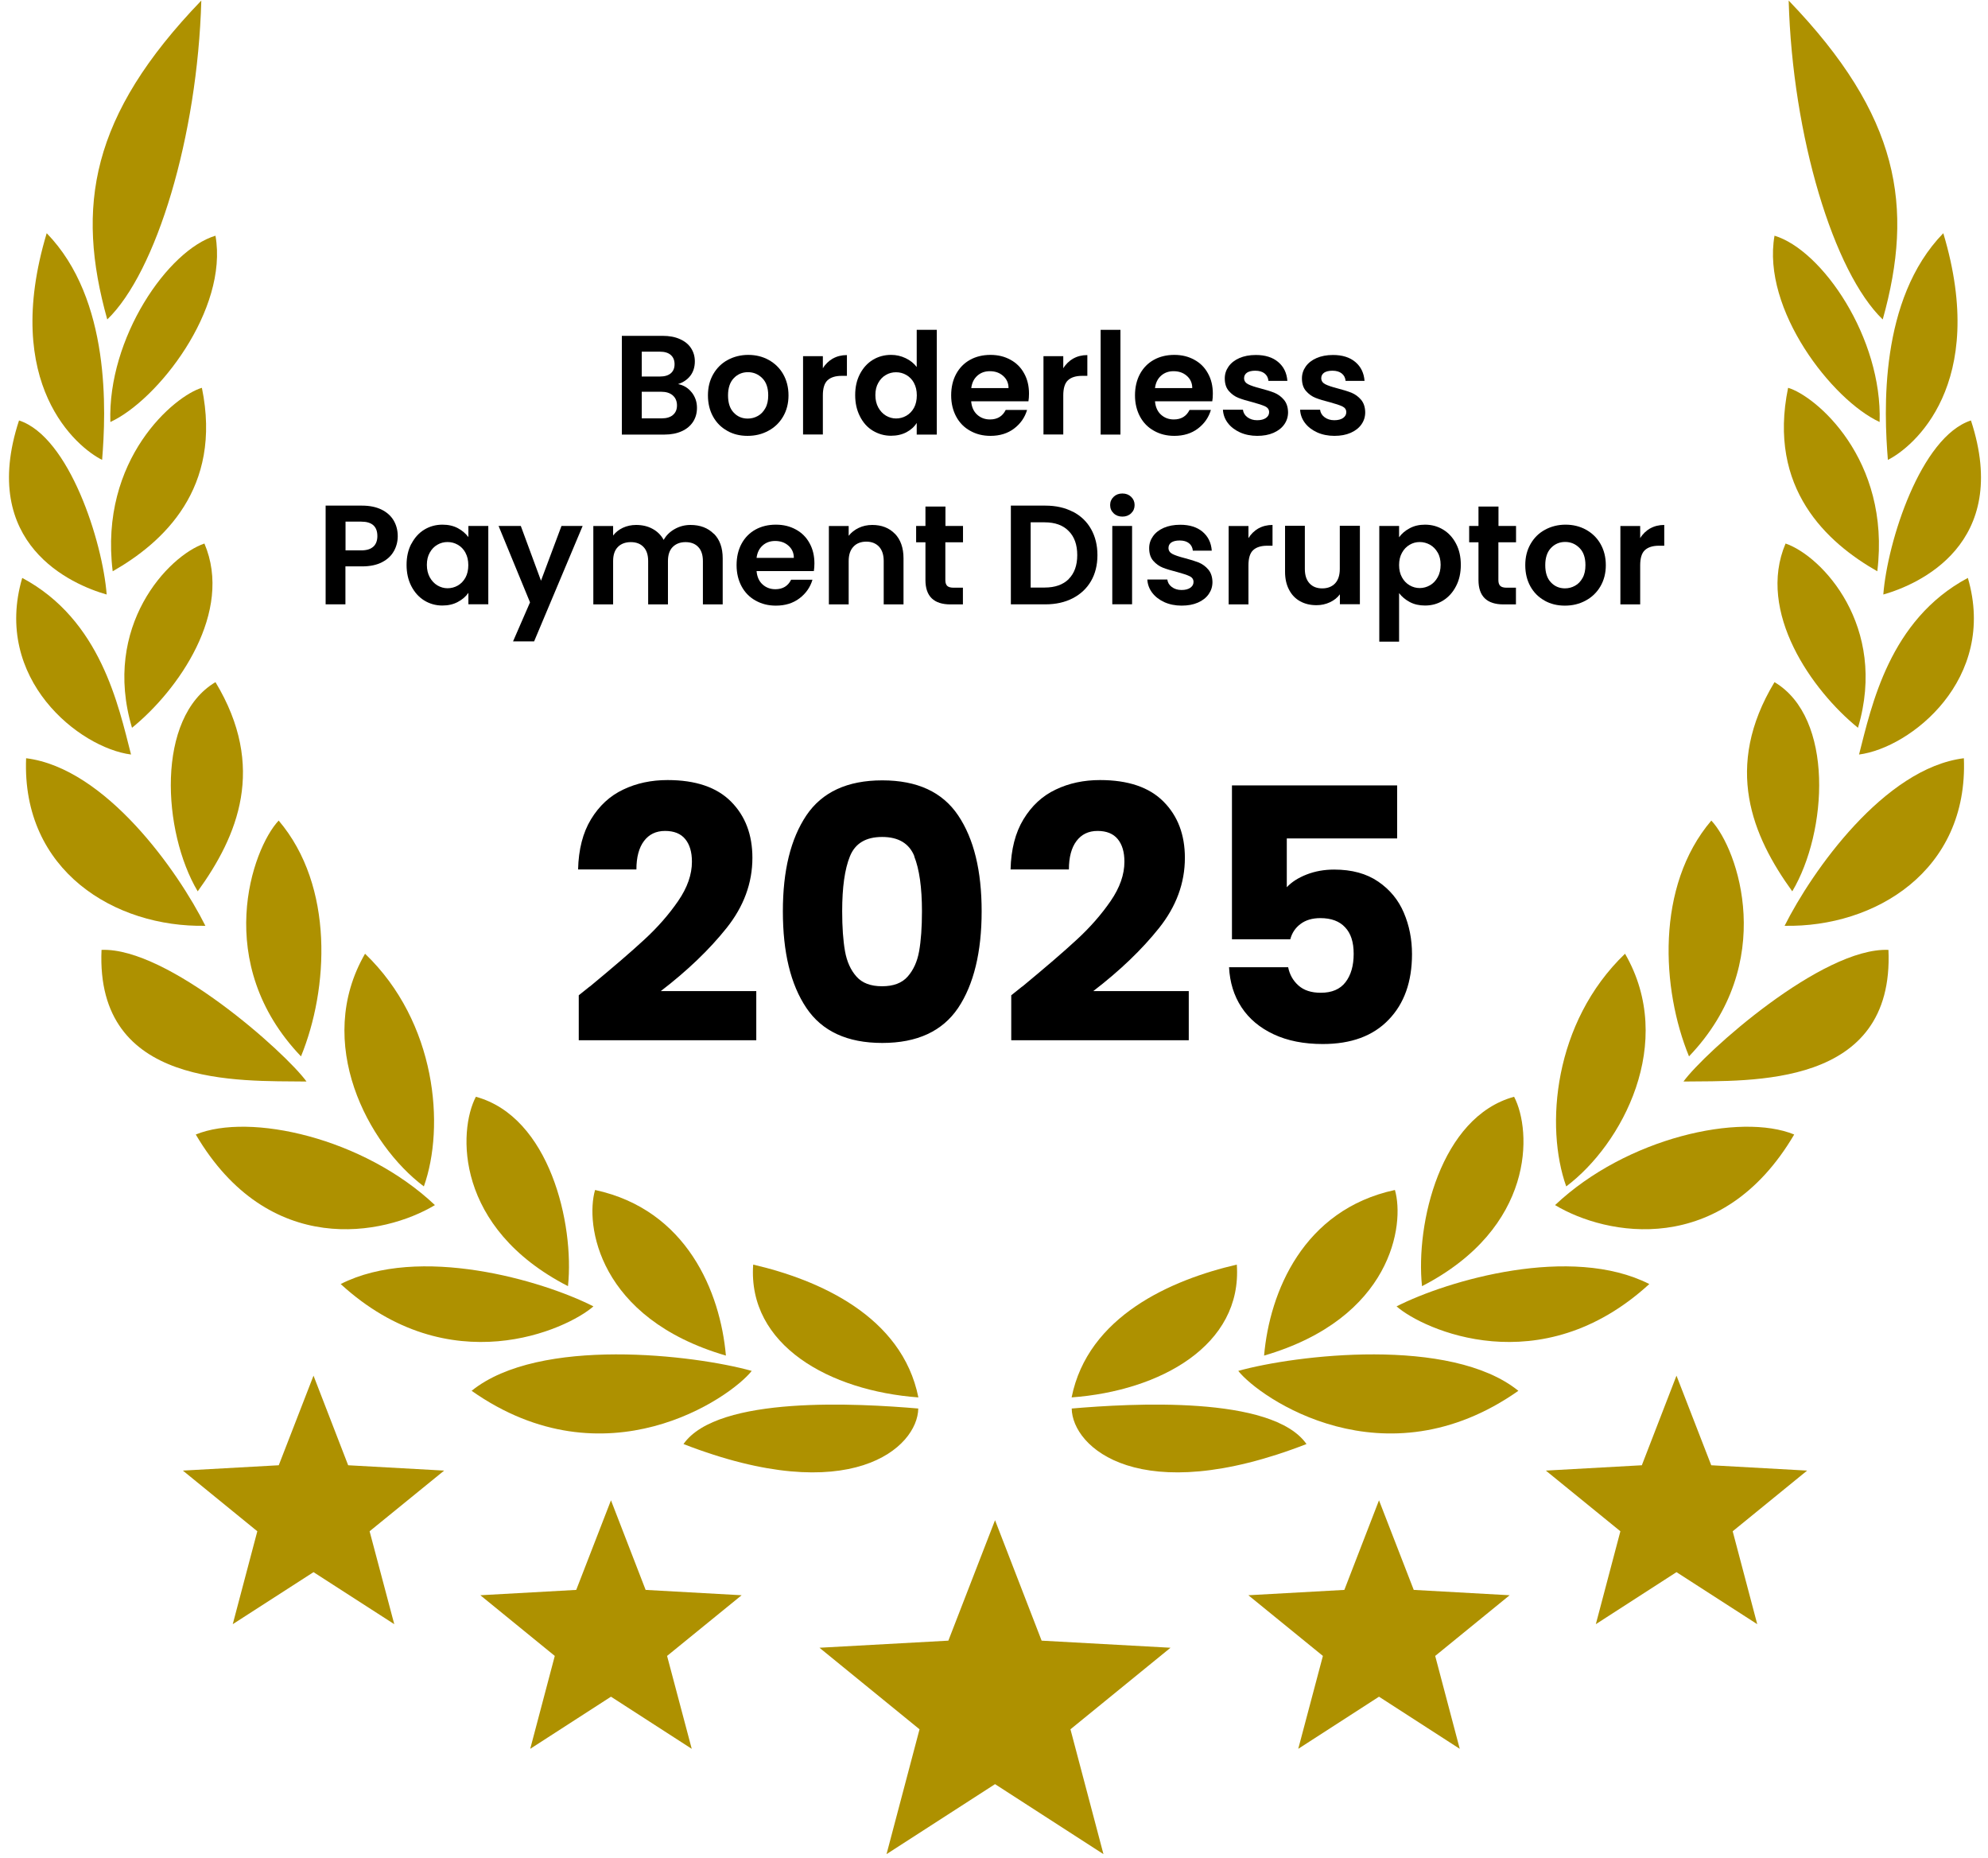 <svg width="168" height="157" viewBox="0 0 168 157" fill="none" xmlns="http://www.w3.org/2000/svg">
<path d="M58.448 33.14C58.752 33.526 58.899 33.961 58.899 34.453C58.899 34.896 58.793 35.289 58.571 35.634C58.35 35.97 58.038 36.241 57.62 36.429C57.21 36.618 56.717 36.717 56.151 36.717H52.551V28.375H55.996C56.562 28.375 57.054 28.465 57.464 28.654C57.874 28.834 58.186 29.089 58.399 29.417C58.612 29.745 58.719 30.114 58.719 30.532C58.719 31.016 58.587 31.426 58.333 31.754C58.079 32.082 57.726 32.312 57.3 32.451C57.767 32.542 58.153 32.771 58.456 33.157L58.448 33.14ZM54.232 31.812H55.766C56.168 31.812 56.471 31.721 56.685 31.541C56.898 31.36 57.005 31.106 57.005 30.77C57.005 30.434 56.898 30.18 56.685 29.991C56.471 29.802 56.16 29.712 55.766 29.712H54.232V31.803V31.812ZM56.865 35.06C57.095 34.871 57.21 34.6 57.21 34.248C57.21 33.895 57.087 33.608 56.849 33.403C56.611 33.198 56.291 33.099 55.881 33.099H54.232V35.347H55.922C56.332 35.347 56.644 35.248 56.873 35.06H56.865Z" fill="black"/>
<path d="M61.458 36.398C60.95 36.12 60.548 35.718 60.261 35.201C59.974 34.684 59.826 34.085 59.826 33.405C59.826 32.724 59.974 32.133 60.277 31.608C60.581 31.084 60.983 30.69 61.499 30.411C62.016 30.132 62.599 29.984 63.23 29.984C63.862 29.984 64.444 30.124 64.961 30.411C65.477 30.698 65.888 31.092 66.183 31.608C66.478 32.125 66.634 32.724 66.634 33.405C66.634 34.085 66.478 34.684 66.175 35.201C65.871 35.718 65.453 36.12 64.928 36.398C64.403 36.685 63.821 36.825 63.173 36.825C62.525 36.825 61.959 36.685 61.45 36.398H61.458ZM64.042 35.144C64.313 34.996 64.518 34.774 64.682 34.479C64.846 34.184 64.92 33.823 64.92 33.405C64.92 32.773 64.756 32.289 64.419 31.953C64.083 31.617 63.681 31.444 63.206 31.444C62.73 31.444 62.328 31.617 62.008 31.953C61.688 32.289 61.524 32.773 61.524 33.405C61.524 34.036 61.68 34.52 62 34.856C62.311 35.193 62.713 35.365 63.189 35.365C63.492 35.365 63.78 35.291 64.042 35.144Z" fill="black"/>
<path d="M70.382 30.295C70.726 30.098 71.128 30 71.571 30V31.755H71.128C70.603 31.755 70.21 31.878 69.939 32.124C69.668 32.37 69.537 32.805 69.537 33.412V36.709H67.864V30.09H69.537V31.116C69.75 30.763 70.037 30.492 70.382 30.287V30.295Z" fill="black"/>
<path d="M72.67 31.599C72.941 31.082 73.302 30.68 73.761 30.402C74.221 30.123 74.737 29.983 75.303 29.983C75.73 29.983 76.14 30.073 76.534 30.262C76.927 30.451 77.231 30.697 77.469 31.009V27.867H79.166V36.717H77.469V35.733C77.264 36.061 76.968 36.324 76.599 36.52C76.222 36.717 75.787 36.816 75.295 36.816C74.737 36.816 74.229 36.668 73.761 36.389C73.294 36.11 72.933 35.7 72.67 35.175C72.4 34.65 72.269 34.051 72.269 33.379C72.269 32.706 72.4 32.116 72.67 31.599ZM77.239 32.354C77.083 32.067 76.862 31.837 76.591 31.681C76.32 31.525 76.033 31.451 75.722 31.451C75.41 31.451 75.123 31.525 74.86 31.681C74.598 31.829 74.385 32.05 74.221 32.346C74.057 32.633 73.975 32.977 73.975 33.379C73.975 33.781 74.057 34.125 74.221 34.429C74.385 34.724 74.598 34.954 74.869 35.118C75.139 35.274 75.418 35.356 75.722 35.356C76.025 35.356 76.32 35.282 76.591 35.126C76.862 34.97 77.075 34.749 77.239 34.453C77.395 34.166 77.477 33.814 77.477 33.404C77.477 32.993 77.395 32.649 77.239 32.362V32.354Z" fill="black"/>
<path d="M86.909 33.905H82.07C82.111 34.381 82.275 34.758 82.57 35.029C82.866 35.299 83.227 35.439 83.661 35.439C84.285 35.439 84.728 35.168 84.99 34.635H86.794C86.606 35.275 86.237 35.8 85.695 36.21C85.154 36.62 84.49 36.825 83.702 36.825C83.062 36.825 82.496 36.685 81.988 36.398C81.479 36.12 81.086 35.718 80.807 35.201C80.528 34.684 80.38 34.085 80.38 33.405C80.38 32.724 80.52 32.117 80.799 31.6C81.078 31.084 81.471 30.681 81.972 30.403C82.472 30.124 83.054 29.984 83.702 29.984C84.35 29.984 84.9 30.124 85.392 30.395C85.892 30.665 86.278 31.051 86.548 31.551C86.827 32.051 86.958 32.617 86.958 33.265C86.958 33.503 86.942 33.716 86.909 33.913V33.905ZM85.228 32.781C85.228 32.355 85.064 32.01 84.76 31.748C84.457 31.485 84.088 31.362 83.645 31.362C83.235 31.362 82.882 31.485 82.595 31.74C82.308 31.994 82.136 32.338 82.078 32.789H85.22L85.228 32.781Z" fill="black"/>
<path d="M90.699 30.295C91.043 30.098 91.445 30 91.888 30V31.755H91.445C90.92 31.755 90.526 31.878 90.256 32.124C89.985 32.37 89.854 32.805 89.854 33.412V36.709H88.181V30.09H89.854V31.116C90.067 30.763 90.354 30.492 90.699 30.287V30.295Z" fill="black"/>
<path d="M94.685 27.867V36.717H93.012V27.867H94.685Z" fill="black"/>
<path d="M102.444 33.905H97.605C97.646 34.381 97.81 34.758 98.105 35.029C98.4 35.299 98.761 35.439 99.196 35.439C99.819 35.439 100.262 35.168 100.525 34.635H102.329C102.14 35.275 101.771 35.8 101.23 36.21C100.689 36.62 100.024 36.825 99.237 36.825C98.597 36.825 98.031 36.685 97.523 36.398C97.014 36.12 96.62 35.718 96.342 35.201C96.063 34.684 95.915 34.085 95.915 33.405C95.915 32.724 96.055 32.117 96.333 31.6C96.612 31.084 97.006 30.681 97.506 30.403C98.007 30.124 98.589 29.984 99.237 29.984C99.885 29.984 100.434 30.124 100.927 30.395C101.427 30.665 101.812 31.051 102.083 31.551C102.362 32.051 102.493 32.617 102.493 33.265C102.493 33.503 102.477 33.716 102.444 33.913V33.905ZM100.754 32.781C100.754 32.355 100.59 32.01 100.287 31.748C99.983 31.485 99.614 31.362 99.171 31.362C98.761 31.362 98.409 31.485 98.121 31.74C97.834 31.994 97.662 32.338 97.605 32.789H100.746L100.754 32.781Z" fill="black"/>
<path d="M104.782 36.529C104.355 36.332 104.011 36.07 103.756 35.734C103.502 35.397 103.371 35.028 103.346 34.618H105.036C105.069 34.872 105.192 35.086 105.413 35.25C105.635 35.414 105.905 35.504 106.233 35.504C106.561 35.504 106.799 35.438 106.98 35.315C107.16 35.184 107.25 35.028 107.25 34.823C107.25 34.61 107.144 34.446 106.922 34.339C106.701 34.233 106.356 34.118 105.872 33.987C105.38 33.864 104.97 33.74 104.659 33.617C104.347 33.495 104.076 33.298 103.847 33.035C103.617 32.773 103.502 32.42 103.502 31.969C103.502 31.6 103.609 31.272 103.822 30.968C104.035 30.665 104.339 30.427 104.732 30.255C105.126 30.082 105.594 29.992 106.127 29.992C106.914 29.992 107.546 30.189 108.013 30.583C108.481 30.976 108.743 31.51 108.792 32.182H107.193C107.168 31.92 107.062 31.706 106.865 31.551C106.668 31.395 106.406 31.321 106.077 31.321C105.774 31.321 105.544 31.378 105.38 31.485C105.216 31.6 105.134 31.756 105.134 31.953C105.134 32.174 105.249 32.346 105.47 32.461C105.692 32.576 106.036 32.691 106.512 32.814C106.988 32.937 107.382 33.06 107.693 33.183C108.005 33.314 108.276 33.511 108.497 33.773C108.727 34.044 108.842 34.397 108.85 34.831C108.85 35.217 108.743 35.553 108.53 35.857C108.317 36.16 108.013 36.398 107.619 36.57C107.226 36.742 106.766 36.825 106.241 36.825C105.717 36.825 105.216 36.726 104.782 36.529Z" fill="black"/>
<path d="M111.302 36.529C110.876 36.332 110.531 36.07 110.277 35.734C110.023 35.397 109.891 35.028 109.867 34.618H111.556C111.589 34.872 111.712 35.086 111.934 35.25C112.155 35.414 112.426 35.504 112.754 35.504C113.082 35.504 113.32 35.438 113.5 35.315C113.681 35.184 113.771 35.028 113.771 34.823C113.771 34.61 113.664 34.446 113.443 34.339C113.221 34.233 112.877 34.118 112.393 33.987C111.901 33.864 111.491 33.74 111.179 33.617C110.867 33.495 110.597 33.298 110.367 33.035C110.137 32.773 110.023 32.42 110.023 31.969C110.023 31.6 110.129 31.272 110.342 30.968C110.556 30.665 110.859 30.427 111.253 30.255C111.647 30.082 112.114 29.992 112.647 29.992C113.435 29.992 114.066 30.189 114.534 30.583C115.001 30.976 115.264 31.51 115.313 32.182H113.713C113.689 31.92 113.582 31.706 113.385 31.551C113.189 31.395 112.926 31.321 112.598 31.321C112.295 31.321 112.065 31.378 111.901 31.485C111.737 31.6 111.655 31.756 111.655 31.953C111.655 32.174 111.77 32.346 111.991 32.461C112.213 32.576 112.557 32.691 113.033 32.814C113.508 32.937 113.902 33.06 114.214 33.183C114.526 33.314 114.796 33.511 115.018 33.773C115.247 34.044 115.362 34.397 115.37 34.831C115.37 35.217 115.264 35.553 115.05 35.857C114.837 36.16 114.534 36.398 114.14 36.57C113.746 36.742 113.287 36.825 112.762 36.825C112.237 36.825 111.737 36.726 111.302 36.529Z" fill="black"/>
<path d="M33.292 46.549C33.079 46.943 32.751 47.255 32.3 47.492C31.849 47.73 31.283 47.853 30.594 47.853H29.191V51.06H27.518V42.719H30.594C31.242 42.719 31.791 42.834 32.242 43.055C32.694 43.276 33.038 43.588 33.268 43.974C33.497 44.367 33.612 44.81 33.612 45.302C33.612 45.745 33.506 46.164 33.292 46.557V46.549ZM31.553 46.188C31.775 45.975 31.89 45.68 31.89 45.294C31.89 44.482 31.439 44.072 30.528 44.072H29.2V46.5H30.528C30.988 46.5 31.332 46.393 31.553 46.18V46.188Z" fill="black"/>
<path d="M34.769 45.944C35.039 45.427 35.4 45.025 35.859 44.746C36.319 44.468 36.827 44.328 37.393 44.328C37.885 44.328 38.32 44.426 38.689 44.623C39.058 44.82 39.353 45.075 39.583 45.378V44.435H41.265V51.054H39.583V50.086C39.37 50.398 39.075 50.652 38.689 50.857C38.312 51.062 37.877 51.16 37.377 51.16C36.819 51.16 36.31 51.013 35.851 50.734C35.392 50.447 35.031 50.045 34.76 49.52C34.49 48.995 34.358 48.396 34.358 47.724C34.358 47.051 34.49 46.461 34.76 45.944H34.769ZM39.337 46.699C39.181 46.411 38.96 46.182 38.689 46.026C38.418 45.87 38.131 45.796 37.82 45.796C37.508 45.796 37.221 45.87 36.959 46.026C36.696 46.174 36.483 46.395 36.319 46.69C36.155 46.977 36.073 47.322 36.073 47.724C36.073 48.126 36.155 48.47 36.319 48.774C36.483 49.069 36.696 49.299 36.967 49.463C37.237 49.618 37.516 49.7 37.82 49.7C38.123 49.7 38.418 49.627 38.689 49.471C38.96 49.315 39.173 49.093 39.337 48.798C39.493 48.511 39.575 48.158 39.575 47.748C39.575 47.338 39.493 46.994 39.337 46.707V46.699Z" fill="black"/>
<path d="M49.237 44.438L45.136 54.19H43.356L44.791 50.892L42.134 44.438H44.012L45.718 49.063L47.449 44.438H49.228H49.237Z" fill="black"/>
<path d="M60.327 45.09C60.827 45.59 61.073 46.287 61.073 47.173V51.061H59.4V47.403C59.4 46.886 59.269 46.484 59.006 46.213C58.744 45.935 58.383 45.803 57.932 45.803C57.48 45.803 57.12 45.943 56.849 46.213C56.578 46.484 56.447 46.886 56.447 47.403V51.061H54.774V47.403C54.774 46.886 54.643 46.484 54.38 46.213C54.118 45.935 53.757 45.803 53.306 45.803C52.855 45.803 52.477 45.943 52.215 46.213C51.944 46.484 51.813 46.886 51.813 47.403V51.061H50.14V44.442H51.813V45.246C52.026 44.967 52.305 44.745 52.641 44.589C52.978 44.434 53.355 44.352 53.757 44.352C54.273 44.352 54.741 44.458 55.143 44.68C55.553 44.901 55.865 45.213 56.086 45.615C56.299 45.229 56.611 44.926 57.021 44.696C57.431 44.466 57.874 44.352 58.35 44.352C59.162 44.352 59.818 44.598 60.318 45.098L60.327 45.09Z" fill="black"/>
<path d="M68.775 48.249H63.935C63.976 48.724 64.14 49.102 64.436 49.372C64.731 49.643 65.092 49.782 65.526 49.782C66.15 49.782 66.593 49.512 66.855 48.979H68.66C68.471 49.618 68.102 50.143 67.561 50.553C67.019 50.964 66.355 51.169 65.567 51.169C64.928 51.169 64.362 51.029 63.853 50.742C63.345 50.463 62.951 50.061 62.672 49.545C62.393 49.028 62.246 48.429 62.246 47.748C62.246 47.068 62.385 46.461 62.664 45.944C62.943 45.427 63.337 45.025 63.837 44.746C64.337 44.468 64.919 44.328 65.567 44.328C66.215 44.328 66.765 44.468 67.257 44.738C67.757 45.009 68.143 45.394 68.414 45.895C68.692 46.395 68.824 46.961 68.824 47.609C68.824 47.847 68.807 48.06 68.775 48.257V48.249ZM67.085 47.125C67.085 46.699 66.921 46.354 66.617 46.092C66.314 45.829 65.945 45.706 65.502 45.706C65.092 45.706 64.739 45.829 64.452 46.083C64.165 46.338 63.993 46.682 63.935 47.133H67.077L67.085 47.125Z" fill="black"/>
<path d="M75.623 45.09C76.107 45.59 76.353 46.287 76.353 47.173V51.061H74.68V47.403C74.68 46.878 74.549 46.476 74.286 46.189C74.024 45.91 73.663 45.762 73.212 45.762C72.761 45.762 72.383 45.902 72.121 46.189C71.85 46.476 71.719 46.878 71.719 47.403V51.061H70.046V44.442H71.719V45.27C71.941 44.983 72.228 44.762 72.572 44.598C72.917 44.434 73.302 44.352 73.712 44.352C74.5 44.352 75.139 44.598 75.623 45.098V45.09Z" fill="black"/>
<path d="M79.888 45.815V49.022C79.888 49.244 79.946 49.408 80.052 49.506C80.159 49.605 80.339 49.654 80.594 49.654H81.373V51.065H80.323C78.912 51.065 78.207 50.376 78.207 49.006V45.815H77.419V44.437H78.207V42.797H79.897V44.437H81.381V45.815H79.897H79.888Z" fill="black"/>
<path d="M90.658 43.227C91.322 43.572 91.839 44.056 92.2 44.695C92.561 45.335 92.741 46.065 92.741 46.902C92.741 47.738 92.561 48.468 92.2 49.092C91.839 49.715 91.322 50.199 90.658 50.544C89.993 50.888 89.222 51.06 88.345 51.06H85.425V42.719H88.345C89.222 42.719 89.993 42.891 90.658 43.236V43.227ZM90.313 48.919C90.789 48.444 91.035 47.771 91.035 46.902C91.035 46.032 90.797 45.352 90.313 44.868C89.838 44.376 89.157 44.13 88.279 44.13H87.098V49.641H88.279C89.157 49.641 89.829 49.403 90.313 48.928V48.919Z" fill="black"/>
<path d="M94.111 43.368C93.914 43.18 93.815 42.95 93.815 42.671C93.815 42.392 93.914 42.163 94.111 41.974C94.308 41.785 94.554 41.695 94.849 41.695C95.144 41.695 95.39 41.785 95.587 41.974C95.784 42.163 95.882 42.392 95.882 42.671C95.882 42.95 95.784 43.18 95.587 43.368C95.39 43.557 95.144 43.647 94.849 43.647C94.554 43.647 94.308 43.557 94.111 43.368ZM95.669 44.435V51.054H93.996V44.435H95.669Z" fill="black"/>
<path d="M98.392 50.873C97.966 50.676 97.621 50.414 97.367 50.077C97.113 49.741 96.982 49.372 96.957 48.962H98.647C98.68 49.216 98.802 49.429 99.024 49.593C99.245 49.758 99.516 49.848 99.844 49.848C100.172 49.848 100.41 49.782 100.591 49.659C100.771 49.528 100.861 49.372 100.861 49.167C100.861 48.954 100.755 48.79 100.533 48.683C100.312 48.576 99.967 48.462 99.483 48.33C98.991 48.207 98.581 48.084 98.269 47.961C97.958 47.838 97.687 47.641 97.457 47.379C97.228 47.116 97.113 46.764 97.113 46.313C97.113 45.944 97.219 45.615 97.433 45.312C97.646 45.008 97.95 44.771 98.343 44.598C98.737 44.426 99.204 44.336 99.737 44.336C100.525 44.336 101.156 44.533 101.624 44.926C102.092 45.32 102.354 45.853 102.403 46.526H100.804C100.779 46.263 100.673 46.05 100.476 45.894C100.279 45.739 100.016 45.665 99.688 45.665C99.385 45.665 99.155 45.722 98.991 45.829C98.827 45.944 98.745 46.099 98.745 46.296C98.745 46.518 98.86 46.69 99.081 46.805C99.303 46.92 99.647 47.034 100.123 47.157C100.599 47.281 100.992 47.404 101.304 47.526C101.616 47.658 101.886 47.855 102.108 48.117C102.338 48.388 102.452 48.74 102.461 49.175C102.461 49.561 102.354 49.897 102.141 50.2C101.927 50.504 101.624 50.742 101.23 50.914C100.837 51.086 100.377 51.168 99.852 51.168C99.327 51.168 98.827 51.07 98.392 50.873Z" fill="black"/>
<path d="M106.348 44.647C106.693 44.45 107.095 44.352 107.537 44.352V46.107H107.094C106.57 46.107 106.176 46.23 105.905 46.476C105.635 46.722 105.503 47.157 105.503 47.764V51.061H103.83V44.442H105.503V45.467C105.717 45.114 106.004 44.844 106.348 44.639V44.647Z" fill="black"/>
<path d="M114.92 44.43V51.049H113.23V50.212C113.017 50.5 112.738 50.721 112.385 50.885C112.032 51.049 111.663 51.131 111.253 51.131C110.736 51.131 110.277 51.025 109.875 50.803C109.473 50.582 109.162 50.262 108.94 49.835C108.711 49.409 108.596 48.9 108.596 48.31V44.422H110.269V48.072C110.269 48.597 110.4 48.999 110.663 49.286C110.925 49.573 111.286 49.712 111.737 49.712C112.188 49.712 112.557 49.573 112.828 49.286C113.09 49.007 113.222 48.597 113.222 48.072V44.422H114.911L114.92 44.43Z" fill="black"/>
<path d="M119.127 44.632C119.504 44.426 119.939 44.328 120.423 44.328C120.989 44.328 121.497 44.468 121.956 44.746C122.416 45.025 122.777 45.419 123.047 45.936C123.318 46.453 123.449 47.043 123.449 47.724C123.449 48.404 123.318 49.003 123.047 49.52C122.777 50.045 122.416 50.447 121.956 50.734C121.497 51.021 120.989 51.16 120.423 51.16C119.939 51.16 119.504 51.062 119.135 50.865C118.766 50.668 118.462 50.414 118.233 50.111V54.212H116.56V44.435H118.233V45.394C118.446 45.091 118.741 44.837 119.127 44.632ZM121.497 46.69C121.333 46.403 121.12 46.182 120.849 46.026C120.579 45.878 120.291 45.796 119.98 45.796C119.668 45.796 119.389 45.87 119.127 46.026C118.856 46.182 118.643 46.403 118.479 46.699C118.315 46.994 118.233 47.338 118.233 47.74C118.233 48.142 118.315 48.487 118.479 48.782C118.643 49.077 118.856 49.299 119.127 49.454C119.397 49.61 119.676 49.684 119.98 49.684C120.283 49.684 120.579 49.602 120.849 49.446C121.12 49.29 121.333 49.061 121.497 48.765C121.661 48.47 121.743 48.117 121.743 47.716C121.743 47.314 121.661 46.969 121.497 46.682V46.69Z" fill="black"/>
<path d="M126.624 45.815V49.022C126.624 49.244 126.681 49.408 126.788 49.506C126.894 49.605 127.075 49.654 127.329 49.654H128.108V51.065H127.058C125.648 51.065 124.942 50.376 124.942 49.006V45.815H124.155V44.437H124.942V42.797H126.632V44.437H128.116V45.815H126.632H126.624Z" fill="black"/>
<path d="M130.528 50.742C130.019 50.463 129.617 50.061 129.33 49.545C129.043 49.028 128.896 48.429 128.896 47.748C128.896 47.068 129.043 46.477 129.347 45.952C129.65 45.427 130.052 45.033 130.569 44.755C131.085 44.476 131.668 44.328 132.299 44.328C132.931 44.328 133.513 44.468 134.03 44.755C134.547 45.042 134.957 45.435 135.252 45.952C135.547 46.469 135.703 47.068 135.703 47.748C135.703 48.429 135.547 49.028 135.244 49.545C134.94 50.061 134.522 50.463 133.997 50.742C133.472 51.029 132.89 51.169 132.242 51.169C131.594 51.169 131.028 51.029 130.519 50.742H130.528ZM133.103 49.487C133.374 49.34 133.579 49.118 133.743 48.823C133.907 48.528 133.981 48.167 133.981 47.748C133.981 47.117 133.817 46.633 133.48 46.297C133.144 45.96 132.742 45.788 132.267 45.788C131.791 45.788 131.389 45.96 131.069 46.297C130.749 46.633 130.585 47.117 130.585 47.748C130.585 48.38 130.741 48.864 131.061 49.2C131.373 49.536 131.774 49.709 132.25 49.709C132.554 49.709 132.841 49.635 133.103 49.487Z" fill="black"/>
<path d="M139.452 44.647C139.796 44.45 140.198 44.352 140.641 44.352V46.107H140.198C139.673 46.107 139.279 46.23 139.009 46.476C138.738 46.722 138.607 47.157 138.607 47.764V51.061H136.934V44.442H138.607V45.467C138.82 45.114 139.107 44.844 139.452 44.639V44.647Z" fill="black"/>
<path d="M116.535 126.758L119.471 134.328L127.575 134.779L121.284 139.906L123.359 147.755L116.535 143.351L109.711 147.755L111.794 139.906L105.495 134.779L113.607 134.328L116.535 126.758Z" fill="#AE9100"/>
<path d="M51.632 126.758L54.56 134.328L62.672 134.779L56.373 139.906L58.456 147.755L51.632 143.351L44.808 147.755L46.883 139.906L40.592 134.779L48.696 134.328L51.632 126.758Z" fill="#AE9100"/>
<path d="M141.675 116.227L144.612 123.797L152.715 124.248L146.424 129.374L148.499 137.224L141.675 132.828L134.859 137.224L136.934 129.374L130.635 124.248L138.747 123.797L141.675 116.227Z" fill="#AE9100"/>
<path d="M26.494 116.227L29.422 123.797L37.533 124.248L31.234 129.374L33.318 137.224L26.494 132.828L19.669 137.224L21.745 129.374L15.454 124.248L23.557 123.797L26.494 116.227Z" fill="#AE9100"/>
<path d="M84.088 128.438L88.025 138.616L98.917 139.215L90.461 146.105L93.25 156.653L84.088 150.739L74.918 156.653L77.707 146.105L69.251 139.215L80.143 138.616L84.088 128.438Z" fill="#AE9100"/>
<path d="M35.819 100.238C37.615 95.202 36.902 86.385 30.849 80.578C26.502 88.099 31.095 96.695 35.819 100.238Z" fill="#AE9100"/>
<path d="M23.549 69.328C21.293 71.731 17.914 81.393 25.436 89.251C27.757 83.591 28.273 74.881 23.549 69.328Z" fill="#AE9100"/>
<path d="M17.012 0.047C7.637 9.783 6.398 17.46 9.064 26.991C13.206 23.004 16.692 11.53 17.012 0.047Z" fill="#AE9100"/>
<path d="M18.209 57.633C13.157 60.635 13.723 70.289 16.708 75.308C20.087 70.633 22.548 64.818 18.209 57.633Z" fill="#AE9100"/>
<path d="M17.274 45.922C14.214 46.964 8.604 52.91 11.155 61.489C15.043 58.34 19.735 51.696 17.274 45.922Z" fill="#AE9100"/>
<path d="M17.061 32.766C14.805 33.414 8.359 38.737 9.523 48.267C13.755 45.856 18.816 41.288 17.061 32.766Z" fill="#AE9100"/>
<path d="M9.326 35.654C13.321 33.817 19.308 26.156 18.209 19.914C14.182 21.128 9.089 28.559 9.326 35.654Z" fill="#AE9100"/>
<path d="M36.754 101.816C30.718 96.115 21.088 93.991 16.544 95.853C22.712 106.335 32.456 104.399 36.754 101.816Z" fill="#AE9100"/>
<path d="M47.999 108.666C48.548 103.392 46.441 94.362 40.215 92.664C38.706 95.551 38.427 103.737 47.999 108.666Z" fill="#AE9100"/>
<path d="M50.148 110.373C45.809 108.166 35.401 105.132 28.79 108.486C37.976 116.902 47.917 112.333 50.148 110.373Z" fill="#AE9100"/>
<path d="M61.344 114.532C60.877 109.176 58.047 102.212 50.288 100.539C49.443 103.451 50.534 111.374 61.344 114.532Z" fill="#AE9100"/>
<path d="M63.526 115.825C58.719 114.48 45.571 112.889 39.855 117.507C51.173 125.463 61.738 118.097 63.526 115.825Z" fill="#AE9100"/>
<path d="M77.609 118.064C76.231 111.191 69.177 108.123 63.649 106.844C63.173 113.668 70.128 117.515 77.609 118.064Z" fill="#AE9100"/>
<path d="M57.76 122.005C71.867 127.484 77.551 122.292 77.6 119.003C72.597 118.576 60.655 117.871 57.76 122.005Z" fill="#AE9100"/>
<path d="M8.58 80.254C8.063 91.942 20.202 91.302 25.903 91.376C24.115 88.916 14.174 80.025 8.58 80.254Z" fill="#AE9100"/>
<path d="M2.207 64.062C1.821 73.585 9.728 78.367 17.356 78.219C15.051 73.618 8.933 64.899 2.207 64.062Z" fill="#AE9100"/>
<path d="M11.073 63.748C10.015 59.647 8.523 52.371 1.879 48.828C-0.631 57.375 6.718 63.19 11.073 63.748Z" fill="#AE9100"/>
<path d="M9.015 50.23C8.67 45.776 5.857 36.91 1.608 35.523C-1.828 45.989 6.087 49.401 9.015 50.23Z" fill="#AE9100"/>
<path d="M8.629 38.855C8.957 34.795 9.384 25.289 3.946 19.703C0.099 32.515 6.521 37.805 8.629 38.855Z" fill="#AE9100"/>
<path d="M132.357 100.238C130.561 95.202 131.274 86.385 137.327 80.578C141.675 88.099 137.081 96.695 132.357 100.238Z" fill="#AE9100"/>
<path d="M144.619 69.328C146.875 71.731 150.254 81.393 142.733 89.251C140.411 83.591 139.895 74.881 144.619 69.328Z" fill="#AE9100"/>
<path d="M151.156 0.047C160.531 9.783 161.769 17.46 159.104 26.991C154.962 23.004 151.476 11.53 151.156 0.047Z" fill="#AE9100"/>
<path d="M149.958 57.633C155.011 60.635 154.445 70.289 151.459 75.308C148.08 70.633 145.619 64.818 149.958 57.633Z" fill="#AE9100"/>
<path d="M150.893 45.922C153.952 46.964 159.563 52.91 157.012 61.489C153.124 58.34 148.432 51.696 150.893 45.922Z" fill="#AE9100"/>
<path d="M151.107 32.766C153.362 33.414 159.809 38.737 158.645 48.267C154.412 45.856 149.352 41.288 151.107 32.766Z" fill="#AE9100"/>
<path d="M158.841 35.654C154.847 33.817 148.86 26.156 149.959 19.914C153.986 21.128 159.079 28.559 158.841 35.654Z" fill="#AE9100"/>
<path d="M131.414 101.816C137.45 96.115 147.08 93.991 151.623 95.853C145.456 106.335 135.711 104.399 131.414 101.816Z" fill="#AE9100"/>
<path d="M120.169 108.666C119.619 103.392 121.727 94.362 127.952 92.664C129.462 95.551 129.732 103.737 120.169 108.666Z" fill="#AE9100"/>
<path d="M118.02 110.373C122.358 108.166 132.767 105.132 139.378 108.486C130.191 116.902 120.25 112.333 118.02 110.373Z" fill="#AE9100"/>
<path d="M106.824 114.532C107.291 109.176 110.121 102.212 117.88 100.539C118.725 103.451 117.634 111.374 106.824 114.532Z" fill="#AE9100"/>
<path d="M104.642 115.825C109.448 114.48 122.596 112.889 128.313 117.507C116.994 125.463 106.43 118.097 104.642 115.825Z" fill="#AE9100"/>
<path d="M90.559 118.064C91.937 111.191 98.991 108.123 104.519 106.844C104.995 113.668 98.039 117.515 90.559 118.064Z" fill="#AE9100"/>
<path d="M110.408 122.005C96.3 127.484 90.616 122.292 90.567 119.003C95.57 118.576 107.512 117.871 110.408 122.005Z" fill="#AE9100"/>
<path d="M159.587 80.254C160.104 91.942 147.965 91.302 142.265 91.376C144.053 88.916 153.994 80.025 159.587 80.254Z" fill="#AE9100"/>
<path d="M165.961 64.062C166.346 73.585 158.439 78.367 150.812 78.219C153.116 73.618 159.235 64.899 165.961 64.062Z" fill="#AE9100"/>
<path d="M157.102 63.748C158.16 59.647 159.653 52.371 166.297 48.828C168.806 57.375 161.457 63.19 157.102 63.748Z" fill="#AE9100"/>
<path d="M159.153 50.23C159.497 45.776 162.311 36.91 166.559 35.523C169.996 45.989 162.081 49.401 159.153 50.23Z" fill="#AE9100"/>
<path d="M159.539 38.855C159.21 34.795 158.784 25.289 164.222 19.703C168.069 32.515 161.646 37.805 159.539 38.855Z" fill="#AE9100"/>
<path d="M49.836 83.36C51.788 81.744 53.33 80.424 54.454 79.382C55.578 78.349 56.529 77.258 57.308 76.126C58.088 74.994 58.473 73.887 58.473 72.804C58.473 71.984 58.284 71.352 57.907 70.893C57.53 70.434 56.964 70.204 56.201 70.204C55.438 70.204 54.848 70.491 54.421 71.057C53.995 71.623 53.781 72.427 53.781 73.46H48.852C48.893 71.771 49.254 70.352 49.943 69.22C50.632 68.088 51.534 67.243 52.666 66.71C53.79 66.169 55.045 65.906 56.414 65.906C58.785 65.906 60.573 66.513 61.779 67.727C62.984 68.941 63.583 70.524 63.583 72.476C63.583 74.609 62.853 76.585 61.401 78.406C59.949 80.227 58.096 82.007 55.84 83.737H63.911V87.888H48.909V84.09C49.59 83.549 49.894 83.303 49.836 83.344V83.36ZM68.143 68.892C69.472 66.923 71.605 65.931 74.557 65.931C77.51 65.931 79.642 66.915 80.971 68.892C82.3 70.868 82.956 73.567 82.956 76.995C82.956 80.424 82.292 83.18 80.971 85.156C79.642 87.125 77.51 88.117 74.557 88.117C71.605 88.117 69.472 87.133 68.143 85.156C66.814 83.18 66.158 80.465 66.158 76.995C66.158 73.526 66.823 70.868 68.143 68.892ZM77.272 72.345C76.837 71.262 75.927 70.713 74.549 70.713C73.171 70.713 72.269 71.254 71.826 72.345C71.383 73.436 71.17 74.978 71.17 76.995C71.17 78.349 71.252 79.472 71.408 80.358C71.564 81.244 71.892 81.966 72.376 82.507C72.859 83.057 73.581 83.327 74.541 83.327C75.501 83.327 76.222 83.057 76.706 82.507C77.19 81.958 77.518 81.244 77.674 80.358C77.83 79.472 77.912 78.349 77.912 76.995C77.912 74.986 77.69 73.436 77.256 72.345H77.272ZM86.385 83.36C88.337 81.744 89.879 80.424 91.002 79.382C92.126 78.349 93.078 77.258 93.857 76.126C94.636 74.994 95.021 73.887 95.021 72.804C95.021 71.984 94.833 71.352 94.456 70.893C94.078 70.434 93.512 70.204 92.749 70.204C91.987 70.204 91.396 70.491 90.97 71.057C90.543 71.623 90.33 72.427 90.33 73.46H85.4C85.441 71.771 85.802 70.352 86.491 69.22C87.18 68.088 88.082 67.243 89.214 66.71C90.338 66.169 91.593 65.906 92.963 65.906C95.333 65.906 97.121 66.513 98.327 67.727C99.532 68.941 100.131 70.524 100.131 72.476C100.131 74.609 99.401 76.585 97.95 78.406C96.498 80.227 94.644 82.007 92.388 83.737H100.459V87.888H85.458V84.09C86.139 83.549 86.442 83.303 86.385 83.344V83.36ZM118.069 70.836H108.743V74.961C109.145 74.527 109.703 74.166 110.417 73.887C111.13 73.608 111.909 73.469 112.746 73.469C114.239 73.469 115.477 73.805 116.47 74.486C117.462 75.166 118.176 76.036 118.635 77.118C119.094 78.193 119.324 79.358 119.324 80.612C119.324 82.942 118.668 84.796 117.347 86.157C116.035 87.527 114.181 88.208 111.786 88.208C110.195 88.208 108.809 87.937 107.636 87.387C106.463 86.838 105.553 86.075 104.913 85.099C104.273 84.123 103.929 82.999 103.863 81.72H108.858C108.981 82.335 109.268 82.852 109.728 83.262C110.187 83.672 110.81 83.877 111.614 83.877C112.549 83.877 113.246 83.582 113.706 82.983C114.165 82.384 114.395 81.589 114.395 80.588C114.395 79.587 114.157 78.865 113.673 78.349C113.197 77.832 112.5 77.57 111.581 77.57C110.901 77.57 110.343 77.734 109.908 78.062C109.465 78.39 109.178 78.825 109.039 79.358H104.109V66.357H118.069V70.844V70.836Z" fill="black"/>
</svg>

